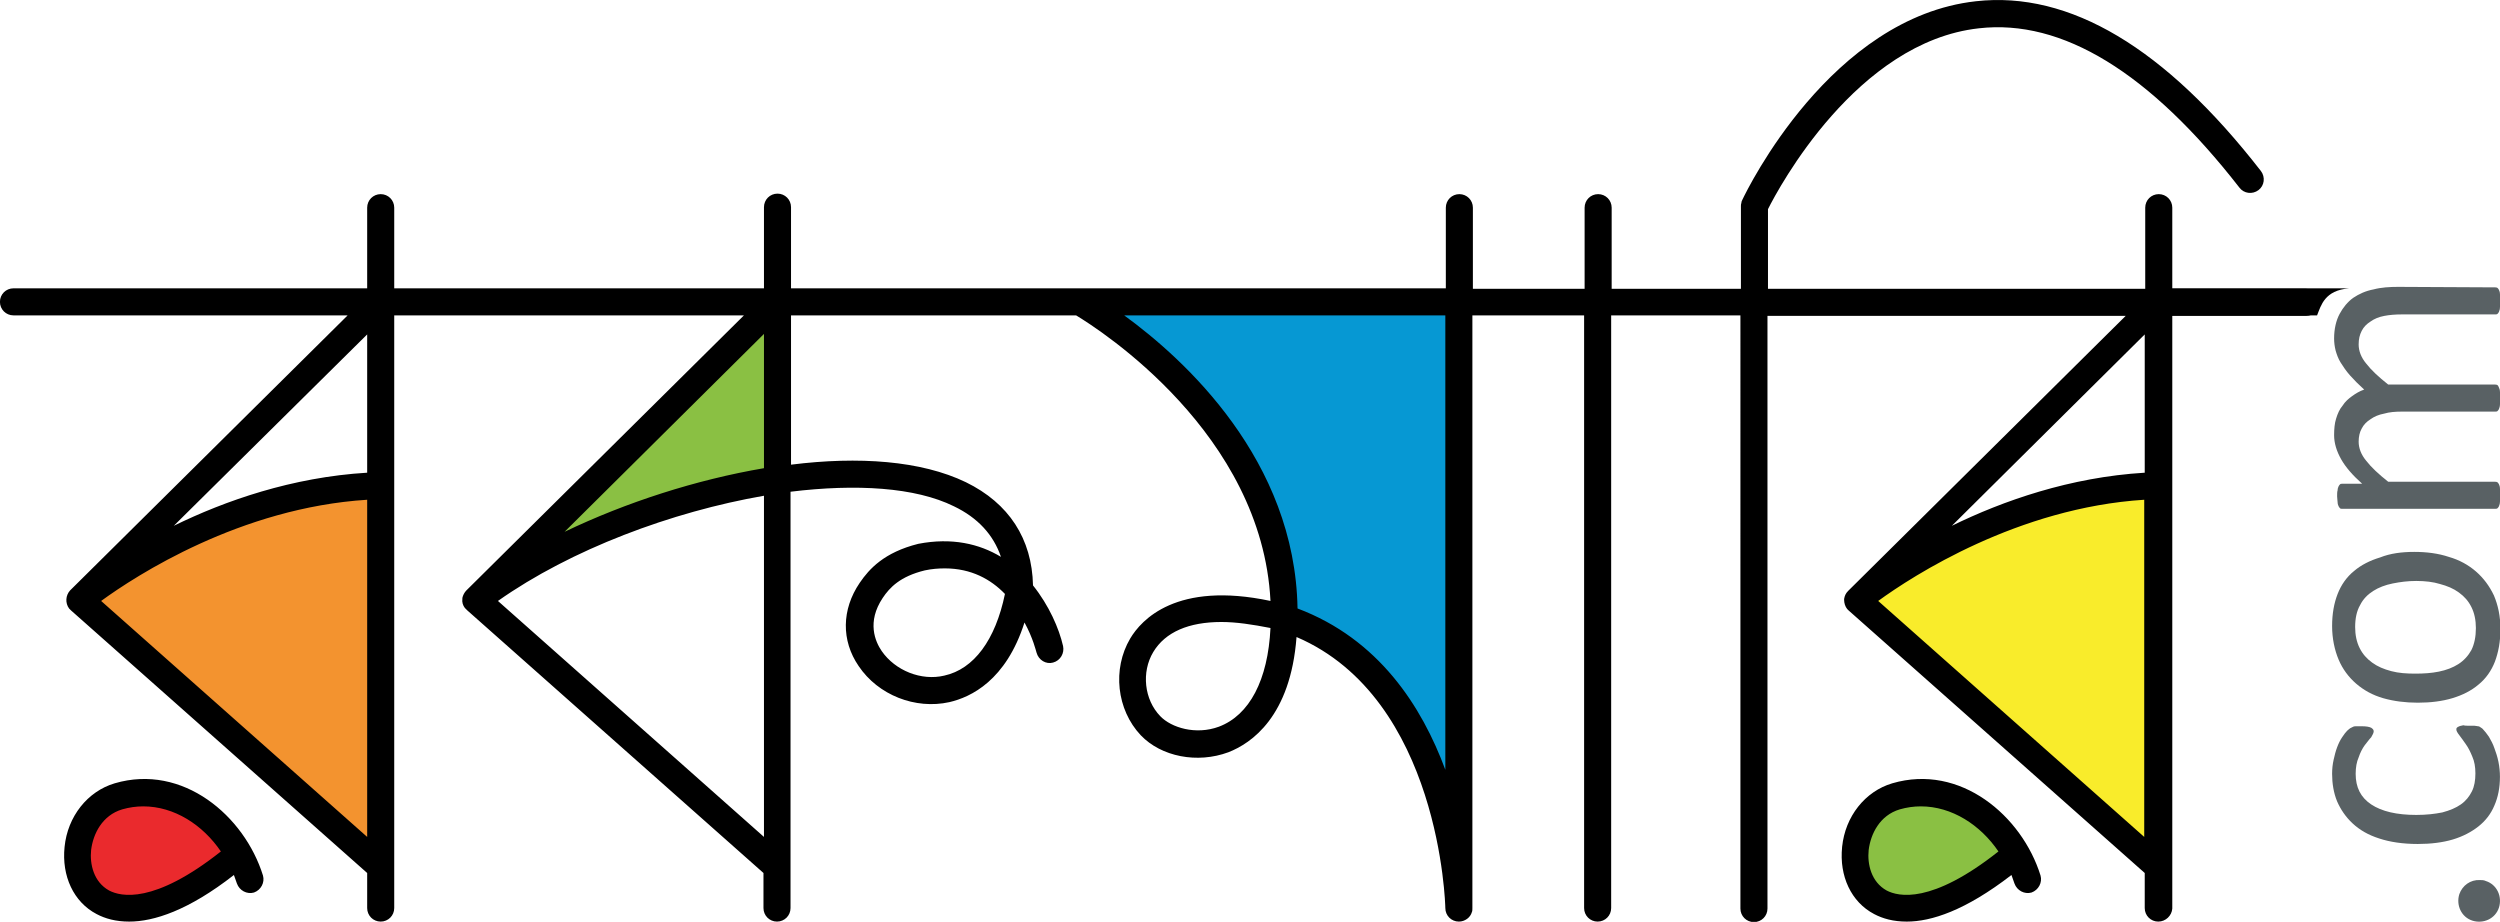 <?xml version="1.0" encoding="utf-8"?>
<!-- Generator: Adobe Illustrator 26.1.0, SVG Export Plug-In . SVG Version: 6.00 Build 0)  -->
<svg version="1.1" id="Layer_1" xmlns="http://www.w3.org/2000/svg" xmlns:xlink="http://www.w3.org/1999/xlink" x="0px" y="0px"
	 viewBox="0 0 499 184" style="enable-background:new 0 0 499 184;" xml:space="preserve">
<style type="text/css">
	.st0{fill:#596164;}
	.st1{fill-rule:evenodd;clip-rule:evenodd;fill:#596164;}
	.st2{fill-rule:evenodd;clip-rule:evenodd;fill:#0698D3;}
	.st3{fill-rule:evenodd;clip-rule:evenodd;fill:#8AC043;}
	.st4{fill-rule:evenodd;clip-rule:evenodd;fill:#F9EC2B;}
	.st5{fill-rule:evenodd;clip-rule:evenodd;fill:#EA2A2D;}
	.st6{fill-rule:evenodd;clip-rule:evenodd;fill:#F3932F;}
</style>
<g>
	<g id="g902" transform="translate(-0.012,0.048)">
		<g id="g874" transform="translate(0,0.01)">
			<g id="path72950">
				<path class="st0" d="M492.9,144.8c0.4,0,0.7,0,1,0c0.3,0,0.5,0.1,0.7,0.1c0.2,0,0.4,0.1,0.5,0.2c0.1,0.1,0.4,0.2,0.6,0.5
					c0.3,0.3,0.6,0.7,1.1,1.4c0.4,0.7,0.8,1.4,1.1,2.3c0.3,0.8,0.6,1.7,0.8,2.7c0.2,1,0.3,2,0.3,3c0,2.2-0.4,4.1-1.1,5.7
					c-0.7,1.7-1.8,3.1-3.2,4.2c-1.4,1.1-3.1,2-5.1,2.6c-2,0.6-4.4,0.9-7,0.9c-3,0-5.6-0.4-7.7-1.1c-2.2-0.7-3.9-1.7-5.3-3
					c-1.4-1.3-2.4-2.8-3.1-4.4c-0.7-1.7-1-3.6-1-5.5c0-1,0.1-1.9,0.3-2.8c0.2-0.9,0.4-1.7,0.7-2.5c0.3-0.8,0.6-1.4,1-2
					c0.4-0.6,0.7-1,1-1.3c0.3-0.3,0.5-0.4,0.6-0.5c0.2-0.1,0.4-0.2,0.6-0.3c0.2-0.1,0.4-0.1,0.7-0.1c0.3,0,0.6,0,1,0
					c0.9,0,1.5,0.1,1.9,0.3c0.3,0.2,0.5,0.4,0.5,0.7c0,0.3-0.2,0.7-0.5,1.2c-0.4,0.4-0.8,1-1.3,1.6c-0.5,0.7-0.9,1.5-1.2,2.4
					c-0.4,0.9-0.6,2-0.6,3.3c0,2.7,1,4.7,3.1,6.1c2.1,1.4,5.1,2.1,9,2.1c2,0,3.7-0.2,5.2-0.5c1.5-0.4,2.7-0.9,3.7-1.6
					c1-0.7,1.7-1.6,2.2-2.6c0.5-1,0.7-2.2,0.7-3.6c0-1.3-0.2-2.4-0.6-3.3c-0.4-1-0.8-1.8-1.3-2.5c-0.5-0.7-0.9-1.3-1.3-1.8
					c-0.4-0.5-0.6-0.9-0.6-1.1c0-0.2,0-0.3,0.1-0.4c0.1-0.1,0.2-0.2,0.5-0.3c0.2-0.1,0.5-0.1,0.8-0.2
					C492,144.8,492.4,144.8,492.9,144.8L492.9,144.8z"/>
			</g>
			<g id="path72952">
				<path class="st0" d="M481.9,110.1c2.5,0,4.8,0.3,6.9,1c2.1,0.6,3.9,1.6,5.4,2.9c1.5,1.3,2.7,2.9,3.6,4.8
					c0.8,1.9,1.3,4.1,1.3,6.7c0,2.5-0.4,4.6-1.1,6.5c-0.7,1.8-1.8,3.4-3.3,4.6c-1.4,1.2-3.2,2.1-5.2,2.7c-2,0.6-4.3,0.9-6.9,0.9
					c-2.5,0-4.8-0.3-6.9-0.9c-2.1-0.6-3.9-1.6-5.4-2.9c-1.5-1.3-2.7-2.9-3.5-4.8s-1.3-4.2-1.3-6.7c0-2.5,0.4-4.6,1.1-6.4
					c0.7-1.8,1.8-3.4,3.3-4.6c1.4-1.2,3.2-2.1,5.2-2.7C477.1,110.4,479.4,110.1,481.9,110.1L481.9,110.1z M482.3,115.9
					c-1.7,0-3.2,0.2-4.7,0.5c-1.5,0.3-2.8,0.8-3.9,1.5c-1.1,0.7-2,1.6-2.6,2.8c-0.7,1.2-1,2.7-1,4.4c0,1.6,0.3,3,0.9,4.2
					c0.6,1.2,1.4,2.1,2.5,2.9c1.1,0.8,2.3,1.3,3.8,1.7c1.5,0.4,3.1,0.5,4.8,0.5c1.7,0,3.2-0.1,4.7-0.4c1.5-0.3,2.8-0.8,3.9-1.5
					c1.1-0.7,2-1.7,2.6-2.8c0.6-1.2,0.9-2.7,0.9-4.4c0-1.6-0.3-3-0.9-4.2c-0.6-1.2-1.4-2.1-2.5-2.9c-1.1-0.8-2.3-1.3-3.8-1.7
					C485.7,116.1,484.1,115.9,482.3,115.9L482.3,115.9z"/>
			</g>
			<g id="path72954">
				<path class="st0" d="M498,57.3c0.2,0,0.3,0,0.5,0.1c0.1,0.1,0.2,0.2,0.3,0.4c0.1,0.2,0.2,0.5,0.2,0.8c0,0.4,0.1,0.8,0.1,1.3
					c0,0.6,0,1-0.1,1.4c0,0.4-0.1,0.6-0.2,0.9c-0.1,0.2-0.2,0.3-0.3,0.4c-0.1,0.1-0.3,0.1-0.5,0.1h-18.6c-1.3,0-2.5,0.1-3.5,0.3
					c-1.1,0.2-2,0.6-2.7,1.1c-0.8,0.5-1.4,1.1-1.8,1.9c-0.4,0.8-0.6,1.6-0.6,2.7c0,1.3,0.5,2.6,1.5,3.8c1,1.3,2.5,2.7,4.4,4.2H498
					c0.2,0,0.3,0,0.5,0.1c0.1,0.1,0.2,0.2,0.3,0.5c0.1,0.2,0.2,0.5,0.2,0.8c0,0.4,0.1,0.8,0.1,1.3c0,0.5,0,1-0.1,1.3
					c0,0.4-0.1,0.6-0.2,0.9c-0.1,0.2-0.2,0.3-0.3,0.4c-0.1,0.1-0.3,0.1-0.5,0.1h-18.6c-1.3,0-2.5,0.1-3.5,0.4
					c-1.1,0.2-2,0.6-2.7,1.1c-0.8,0.5-1.4,1.1-1.8,1.9c-0.4,0.7-0.6,1.6-0.6,2.6c0,1.3,0.5,2.6,1.5,3.8c1,1.3,2.5,2.7,4.4,4.2H498
					c0.2,0,0.3,0,0.5,0.1c0.1,0.1,0.2,0.2,0.3,0.4c0.1,0.2,0.2,0.5,0.2,0.8c0,0.4,0.1,0.8,0.1,1.4c0,0.5,0,1-0.1,1.3
					c0,0.4-0.1,0.6-0.2,0.9c-0.1,0.2-0.2,0.3-0.3,0.4c-0.1,0.1-0.3,0.1-0.5,0.1h-30.5c-0.2,0-0.3,0-0.4-0.1
					c-0.1-0.1-0.2-0.2-0.3-0.4c-0.1-0.2-0.2-0.5-0.2-0.8c0-0.3-0.1-0.7-0.1-1.2c0-0.5,0-0.9,0.1-1.2c0-0.3,0.1-0.6,0.2-0.8
					c0.1-0.2,0.2-0.3,0.3-0.4c0.1-0.1,0.3-0.1,0.4-0.1h4c-1.9-1.7-3.3-3.3-4.2-4.9c-0.9-1.6-1.4-3.2-1.4-4.8c0-1.2,0.1-2.4,0.4-3.3
					c0.3-1,0.7-1.9,1.3-2.6c0.5-0.8,1.2-1.4,1.9-1.9c0.7-0.5,1.5-1,2.4-1.3c-1.1-1-2-1.9-2.8-2.8c-0.8-0.9-1.4-1.8-1.9-2.6
					c-0.5-0.8-0.8-1.7-1-2.4c-0.2-0.8-0.3-1.6-0.3-2.4c0-1.9,0.4-3.6,1.1-4.9c0.7-1.3,1.6-2.4,2.7-3.2c1.2-0.8,2.5-1.4,4.1-1.7
					c1.5-0.4,3.2-0.5,4.9-0.5L498,57.3z"/>
			</g>
			<g id="path72866">
				<path class="st1" d="M495,175.6c-1.9-0.1-3.5,1.1-4.1,2.8l0,0c-0.7,2.2,0.4,4.6,2.6,5.3c2.2,0.7,4.6-0.4,5.3-2.6
					c0.7-2.2-0.4-4.6-2.6-5.3C495.8,175.6,495.4,175.6,495,175.6L495,175.6z"/>
			</g>
		</g>
		<g id="g885" transform="translate(0,0.002)">
			<g id="path78467">
				<path d="M433.5,57.5v5.4h29c0.8-2,1.5-5,6.4-5.4H433.5z"/>
			</g>
			<g id="g72666" transform="matrix(1.044,0,0,1.044,-7.207,-62.549)">
				<g id="path34945">
					<path class="st2" d="M285.8,117.6h-72.5c0,0,0.6,0.4,1.7,1c1.1,0.7,2.7,1.7,4.6,3.1s4.1,3.1,6.4,5.1c1.2,1,2.4,2.1,3.6,3.3
						c1.2,1.2,2.5,2.4,3.7,3.7c1.2,1.3,2.5,2.7,3.7,4.2c1.2,1.5,2.4,3,3.6,4.6c1.2,1.6,2.3,3.3,3.3,5.1c1,1.8,2,3.6,2.9,5.5
						c0.9,1.9,1.7,3.9,2.4,5.9c0.7,2,1.3,4.2,1.8,6.3c0.5,2.2,0.8,4.4,1.1,6.8c0.2,1.9,0.2,3.8,0.2,5.8c0,0,0,0,0.1,0
						c2,0.7,4,1.5,5.8,2.4c1.8,0.9,3.5,1.9,5.1,3.1c1.6,1.1,3,2.3,4.4,3.6c1.4,1.3,2.6,2.7,3.8,4.1c1.2,1.4,2.2,2.9,3.2,4.4
						c1,1.5,1.9,3.1,2.7,4.6c0.8,1.6,1.6,3.2,2.2,4.8c0.7,1.6,1.3,3.2,1.8,4.7c1.1,3.1,1.9,6.2,2.5,9c0.6,2.8,1,5.4,1.3,7.6
						c0.3,2.2,0.4,4,0.5,5.2s0.1,1.9,0.1,1.9L285.8,117.6z"/>
				</g>
				<g id="path30686">
					<path class="st3" d="M155.5,117.6l-57.5,57c14.8-11.3,37.3-20,57.5-23V117.6L155.5,117.6z"/>
				</g>
				<g id="path22454-9">
					<path class="st3" d="M372.1,211.4c-1.5,0-3,0.3-4.6,0.7c-15.9,4.3-10.1,37.9,24.7,11.1C388.2,216.5,380.7,211.1,372.1,211.4z"
						/>
				</g>
				<g id="rect18257-65">
					<path class="st4" d="M419.5,152.7c-26.6,2.7-40.3,11.2-57.5,21.6l57.5,51V152.7z"/>
				</g>
				<g id="path22454">
					<path class="st5" d="M32.4,211.4c-1.5,0-3,0.3-4.6,0.7c-15.9,4.3-10.1,37.9,24.7,11.1C48.4,216.5,40.9,211.1,32.4,211.4z"/>
				</g>
				<g id="rect18257">
					<path class="st6" d="M79.7,152.7c-26.6,2.7-40.3,11.2-57.5,21.6l57.5,51V152.7z"/>
				</g>
			</g>
			<g id="path72412-7-2">
				<path d="M380.6,183.9c-2.7,0-4.8-0.6-6.5-1.5c-4.6-2.4-7-7.6-6.4-13.4c0.6-6.1,4.6-11.1,10-12.7c13.6-4,25.9,6.5,29.6,18.4
					c0.4,1.4-0.4,2.9-1.8,3.4c-1.4,0.4-2.9-0.4-3.4-1.8c-0.2-0.6-0.4-1.1-0.6-1.7C392.3,181.7,385.5,183.9,380.6,183.9z
					 M383.4,160.9c-1.4,0-2.8,0.2-4.2,0.6c-4,1.2-5.8,4.9-6.2,8.1c-0.3,2.8,0.5,6.4,3.6,8.1c2.3,1.2,8.9,2.8,22.3-7.8
					C395.3,164.6,389.6,160.9,383.4,160.9z M25.8,183.9c-2.7,0-4.8-0.6-6.5-1.5c-4.6-2.4-7-7.6-6.4-13.4c0.6-6.1,4.6-11.1,10-12.7
					c13.6-4,25.9,6.5,29.6,18.4c0.4,1.4-0.4,2.9-1.8,3.4c-1.4,0.4-2.9-0.4-3.4-1.8c-0.2-0.6-0.4-1.1-0.6-1.7
					C37.6,181.7,30.7,183.9,25.8,183.9z M28.6,160.9c-1.4,0-2.8,0.2-4.2,0.6c-4,1.2-5.8,4.9-6.2,8.1c-0.3,2.8,0.5,6.4,3.6,8.1
					c2.3,1.2,8.9,2.8,22.3-7.8C40.5,164.6,34.8,160.9,28.6,160.9z M430.8,183.9c-1.5,0-2.7-1.2-2.7-2.7v-7L369,121.8
					c-0.1-0.1-0.2-0.2-0.3-0.3c-0.4-0.5-0.6-1.2-0.6-1.8v0v0c0-0.1,0-0.2,0-0.2l0,0c0,0,0,0,0,0c0.1-0.6,0.3-1.1,0.8-1.6l55.4-54.9
					h-71.5v118.3c0,1.5-1.2,2.7-2.7,2.7s-2.7-1.2-2.7-2.7V62.9h-25.8v118.3c0,1.5-1.2,2.7-2.7,2.7s-2.7-1.2-2.7-2.7V62.9h-22.3
					v118.3c0,0.3,0,0.6-0.1,0.8c0,0,0,0,0,0l0,0c0,0,0,0,0,0c0,0,0,0,0,0c-0.3,1.1-1.4,1.9-2.6,1.9c-1.5,0-2.7-1.2-2.7-2.7
					c0-0.5-1-41.8-29.7-54.1c-1.2,15.9-9,21.2-13.6,23c-6.2,2.3-13.4,0.9-17.5-3.4c-4.8-5.1-5.7-13.2-2.1-19.3
					c2.2-3.7,9.2-11.5,28-7.5c-1.7-33.4-34-54.1-38.8-57h-56.9l0,29.8c13.5-1.7,26-0.8,34.9,3.5c8.6,4.2,13.2,11.3,13.4,20.6
					c3.2,4,5.2,8.6,6,12.1c0.3,1.4-0.5,2.9-2,3.3c-1.4,0.4-2.9-0.5-3.3-2c-0.1-0.3-0.7-2.9-2.4-6c-3.7,11.6-10.7,14.9-15,15.9
					c-6.8,1.5-14.2-1.4-18.1-7.2c-3.5-5.1-3.4-11.3,0.2-16.6c1.9-2.8,4.9-6.1,11.7-7.8c6.7-1.3,12.2,0,16.5,2.6
					c-1.5-4.4-4.6-7.8-9.4-10.1c-7.7-3.8-19.5-4.5-32.6-2.9l0,83.1c0,1.5-1.2,2.7-2.7,2.7l0,0c-1.5,0-2.7-1.2-2.7-2.7l0-7
					l-59.1-52.4c-0.1-0.1-0.2-0.2-0.4-0.4c0,0-0.1-0.1-0.1-0.1c-0.4-0.5-0.6-1.2-0.5-1.8c0-0.1,0-0.2,0-0.2c0.1-0.5,0.4-1.1,0.8-1.5
					l55.4-54.9H78.7v34c0,0,0,0,0,0V173c0,0,0,0,0,0v8.2c0,1.5-1.2,2.7-2.7,2.7s-2.7-1.2-2.7-2.7v-7l-59.1-52.4
					c-0.1-0.1-0.2-0.2-0.3-0.3l0,0c0,0,0,0,0,0c0,0-0.1-0.1-0.1-0.1c0,0,0,0,0,0c-0.8-1.1-0.7-2.6,0.2-3.6l55.4-54.9H2.7
					c-1.5,0-2.7-1.2-2.7-2.7s1.2-2.7,2.7-2.7h70.6V41.4c0-1.5,1.2-2.7,2.7-2.7s2.7,1.2,2.7,2.7v16.1h73.8l0-16.2
					c0-1.5,1.2-2.7,2.7-2.7l0,0c1.5,0,2.7,1.2,2.7,2.7l0,16.2h57.4c0.1,0,0.3,0,0.4,0h72.9V41.4c0-1.5,1.2-2.7,2.7-2.7
					c1.5,0,2.7,1.2,2.7,2.7v16.2h22.3V41.4c0-1.5,1.2-2.7,2.7-2.7s2.7,1.2,2.7,2.7v16.2h25.8V41.1c0-0.2,0-0.4,0.1-0.7
					c0-0.2,0.1-0.4,0.2-0.6c1-2.1,17.7-36.4,46.6-39.6c18.7-2.1,37.8,9.3,56.9,33.9c0.9,1.2,0.7,2.9-0.5,3.8
					c-1.2,0.9-2.9,0.7-3.8-0.5c-17.9-23-35.4-33.7-52-31.8c-24.4,2.7-40,31.9-42.1,36.1v15.9h75.3V41.4c0-1.5,1.2-2.7,2.7-2.7
					s2.7,1.2,2.7,2.7v16.2h26.7c1.5,0,2.7,1.2,2.7,2.7s-1.2,2.7-2.7,2.7h-26.7v33.6c0,0.1,0,0.2,0,0.3c0,0.2,0,0.3,0,0.5v75.3
					c0,0.3,0,0.5,0,0.8v7.8C433.5,182.7,432.3,183.9,430.8,183.9z M99.4,119.9l53.1,47.1l0-68.1C134.1,102.1,114,109.6,99.4,119.9z
					 M20.2,119.9L73.3,167V99.7C48,101.3,27.2,114.8,20.2,119.9z M374.9,119.9l53.1,47.1V99.7C402.8,101.3,381.9,114.8,374.9,119.9z
					 M259,121.4c16.2,6.1,24.8,19.5,29.5,32.2V62.9h-64.1C236.5,71.7,258.5,91.8,259,121.4z M243.8,124.1c-6.5,0-11.2,2-13.6,6
					c-2.4,4-1.8,9.5,1.4,12.8c2.2,2.3,7.1,3.8,11.7,2.1c6.1-2.3,9.8-9.3,10.3-19.7C250,124.6,246.8,124.1,243.8,124.1z M188.6,113.4
					c-1.3,0-2.6,0.1-4,0.4c-4.9,1.2-7,3.4-8.4,5.5c-3.2,4.8-1.5,8.7-0.2,10.6c2.7,3.9,7.9,6,12.5,4.9c5.9-1.3,10.2-7.1,12.1-16.3
					C197.8,115.6,193.9,113.4,188.6,113.4z M152.5,66.6l-39.8,39.5c12.3-5.9,26.3-10.4,39.8-12.7L152.5,66.6z M428.1,66.7
					l-38.5,38.2c10.2-5,23.6-9.7,38.5-10.6V66.7z M73.3,66.7l-38.6,38.2c10.2-5,23.6-9.7,38.6-10.6V66.7z"/>
			</g>
		</g>
	</g>
</g>
</svg>
